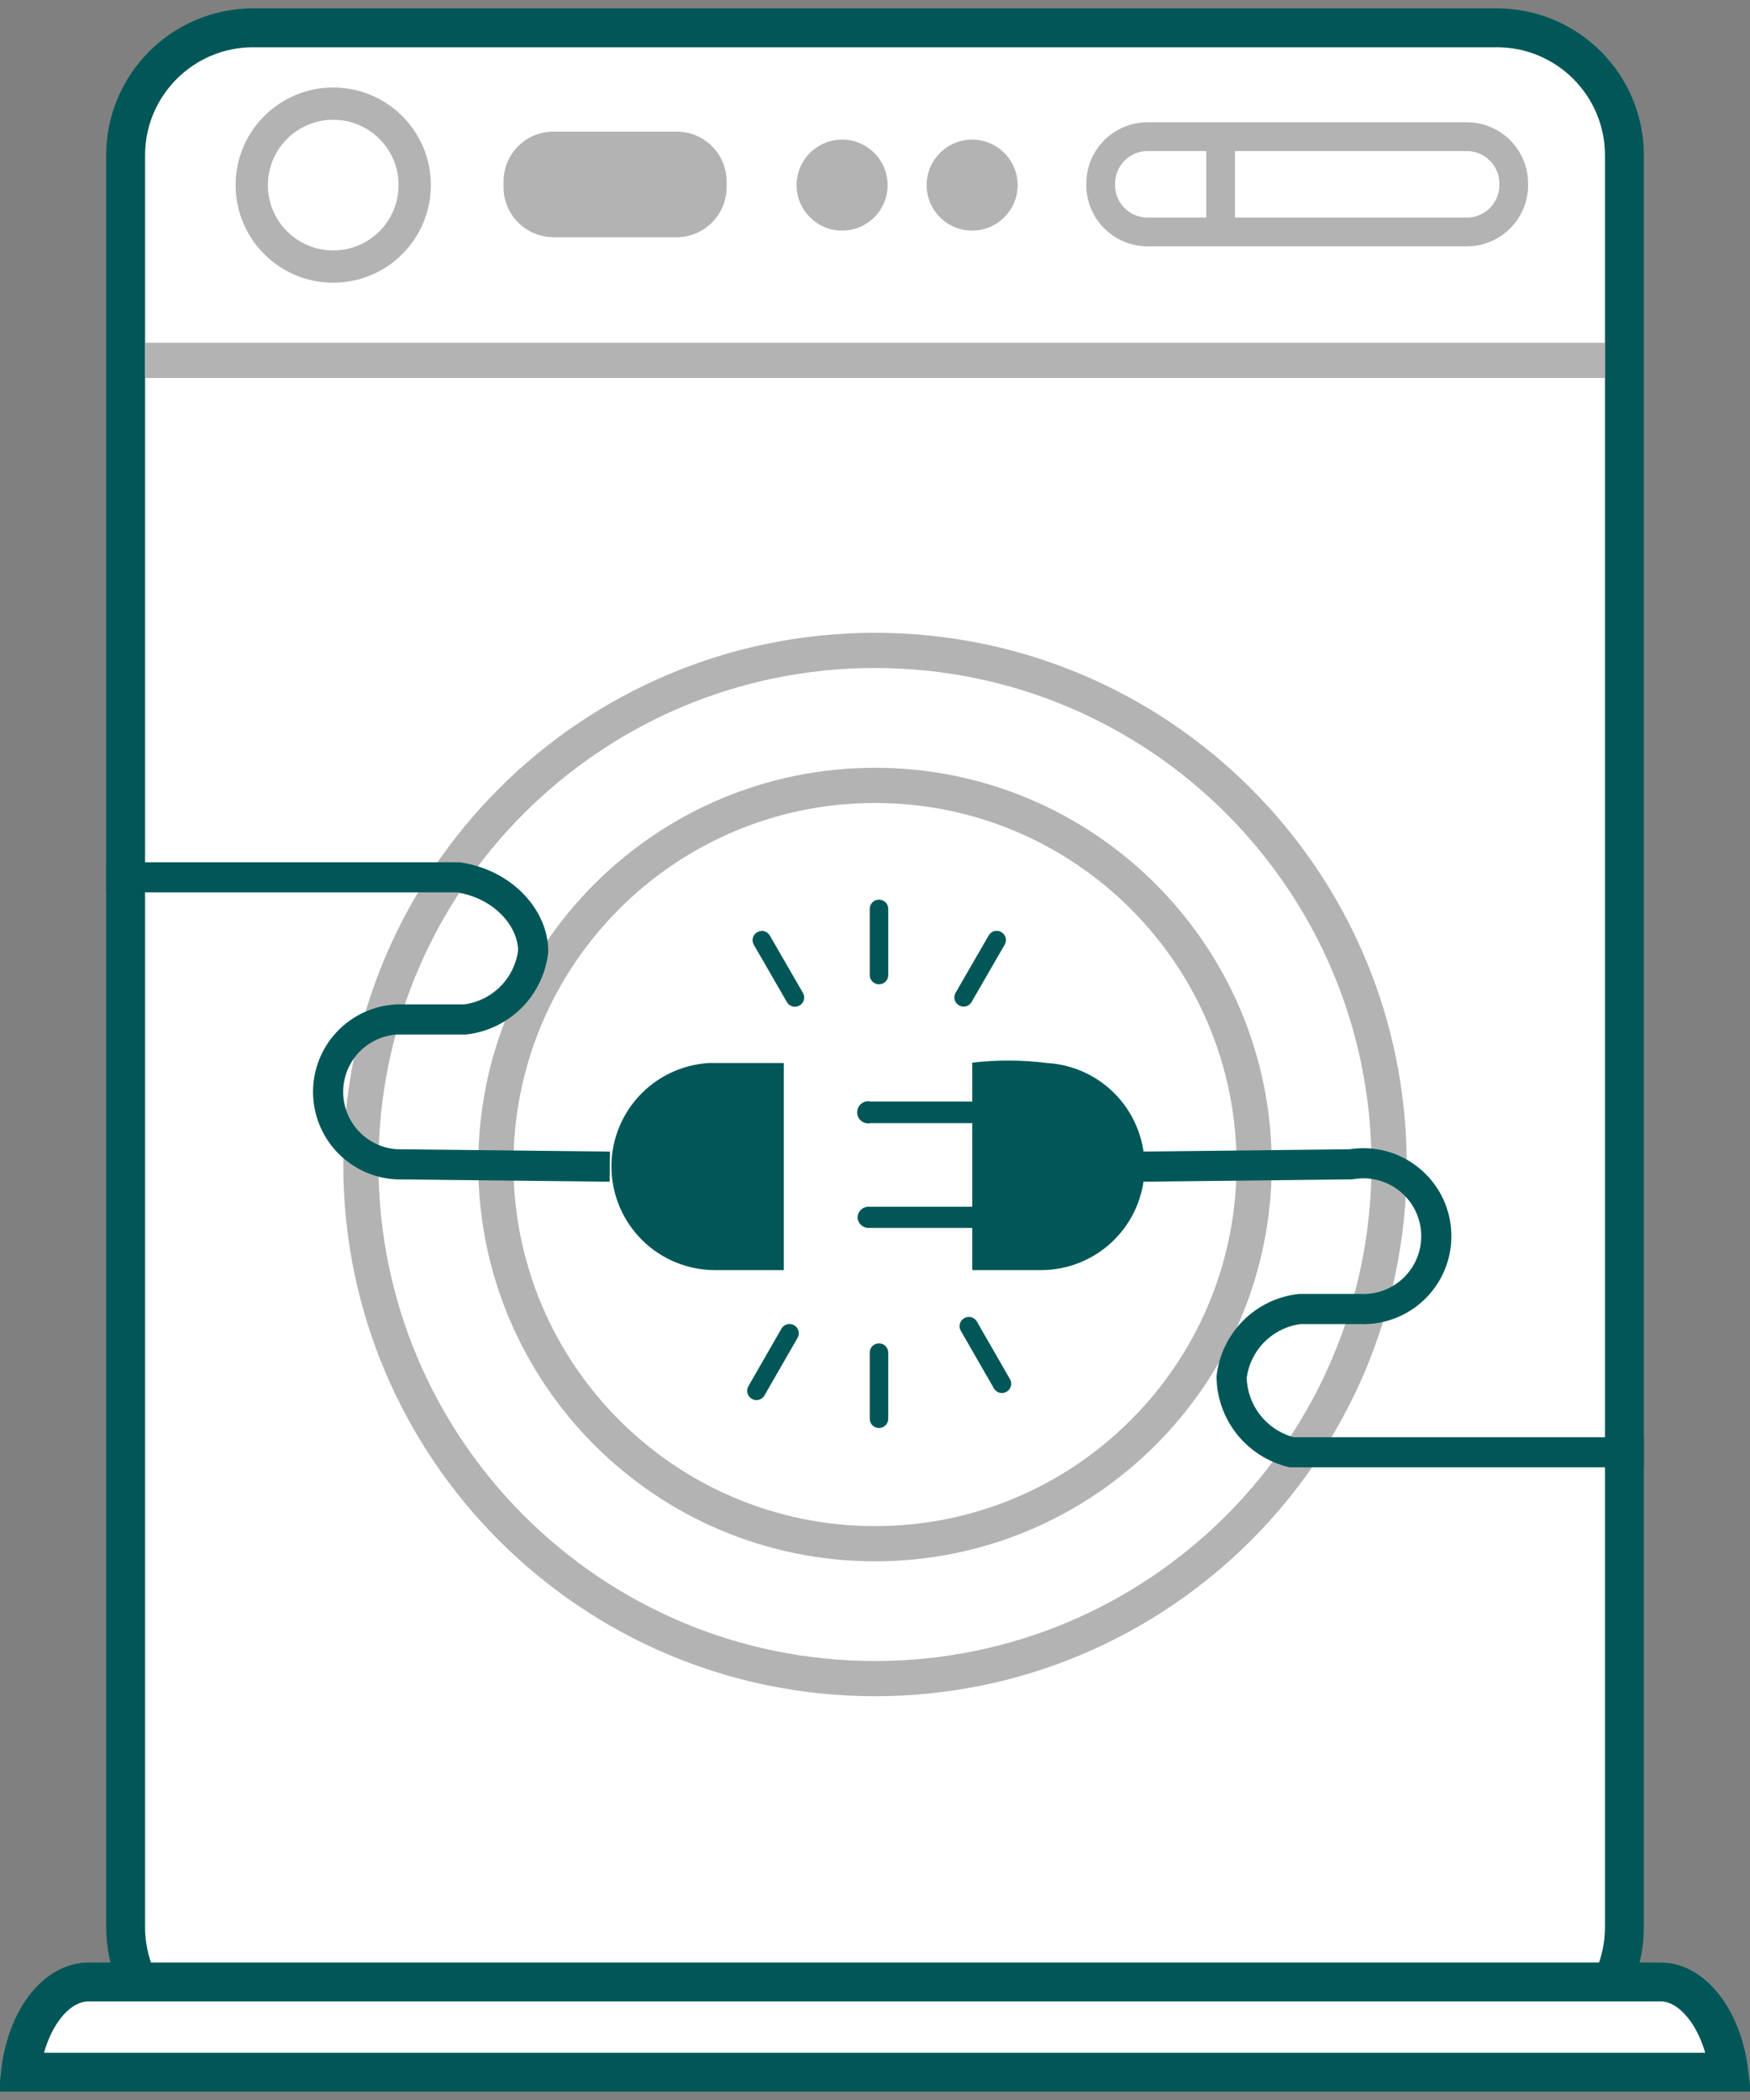 <svg width="90" height="108" viewBox="0 0 90 108" fill="none" xmlns="http://www.w3.org/2000/svg">
<rect x="0" y="0" width="90" height="108" fill="#808080" stroke="none"/>
<path d="M13.021 1.43H76.981C80.604 1.43 83.541 4.367 83.541 7.99V99.11C83.541 102.733 80.604 105.67 76.981 105.67H13.021C9.398 105.67 6.461 102.733 6.461 99.11V7.99C6.461 4.367 9.398 1.43 13.021 1.43Z" fill="white" stroke="#015757" stroke-width="2" stroke-miterlimit="10"/>
<path d="M82.553 17.629H7.457L7.458 19.439H82.553V17.629Z" fill="#B3B3B3"/>
<path d="M1.056 106.57C1.198 105.325 1.597 104.241 2.146 103.437C2.837 102.424 3.701 101.93 4.56 101.93H85.41C86.242 101.93 87.108 102.425 87.81 103.45C88.362 104.257 88.767 105.339 88.912 106.57H1.056Z" fill="white" stroke="#015757" stroke-width="2" stroke-miterlimit="10"/>
<path d="M45 79.391C55.77 79.391 64.5 70.66 64.5 59.891C64.5 49.121 55.77 40.391 45 40.391C34.23 40.391 25.5 49.121 25.5 59.891C25.5 70.66 34.23 79.391 45 79.391Z" stroke="#B3B3B3" stroke-width="1.81" stroke-miterlimit="10"/>
<path d="M44.999 86.329C59.601 86.329 71.439 74.492 71.439 59.889C71.439 45.287 59.601 33.449 44.999 33.449C30.396 33.449 18.559 45.287 18.559 59.889C18.559 74.492 30.396 86.329 44.999 86.329Z" stroke="#B3B3B3" stroke-width="1.81" stroke-miterlimit="10"/>
<path d="M59.018 7.029H75.438C76.769 7.029 77.848 8.108 77.848 9.439V9.519C77.848 10.85 76.769 11.929 75.438 11.929H59.018C57.687 11.929 56.608 10.85 56.608 9.519V9.439C56.608 8.108 57.687 7.029 59.018 7.029Z" stroke="#B3B3B3" stroke-width="1.48" stroke-miterlimit="10"/>
<path d="M34.797 6.77H28.457C27.778 6.77 27.127 7.039 26.647 7.519C26.167 7.999 25.897 8.651 25.897 9.33V9.63C25.897 9.967 25.964 10.301 26.093 10.613C26.222 10.925 26.411 11.208 26.65 11.447C26.889 11.685 27.172 11.875 27.484 12.004C27.796 12.133 28.13 12.2 28.467 12.2H34.797C35.479 12.2 36.133 11.929 36.614 11.447C37.096 10.965 37.367 10.311 37.367 9.63V9.33C37.367 8.993 37.301 8.659 37.171 8.348C37.042 8.036 36.853 7.754 36.614 7.516C36.375 7.278 36.092 7.09 35.78 6.962C35.468 6.833 35.134 6.768 34.797 6.77Z" fill="#B3B3B3"/>
<path d="M62.036 6.77H63.516V12.2H62.036V6.77Z" fill="#B3B3B3"/>
<path d="M43.308 11.86C42.016 11.86 40.968 10.812 40.968 9.52C40.968 8.227 42.016 7.18 43.308 7.18C44.601 7.18 45.648 8.227 45.648 9.52C45.648 10.812 44.601 11.86 43.308 11.86Z" fill="#B3B3B3"/>
<path d="M17.138 13.71C14.824 13.71 12.948 11.834 12.948 9.52C12.948 7.206 14.824 5.33 17.138 5.33C19.452 5.33 21.328 7.206 21.328 9.52C21.328 11.834 19.452 13.71 17.138 13.71Z" stroke="#B3B3B3" stroke-width="1.66" stroke-miterlimit="10"/>
<path d="M49.996 11.86C48.704 11.86 47.656 10.812 47.656 9.52C47.656 8.227 48.704 7.18 49.996 7.18C51.288 7.18 52.336 8.227 52.336 9.52C52.336 10.812 51.288 11.86 49.996 11.86Z" fill="#B3B3B3"/>
<path d="M36.449 54.67C35.068 54.755 33.774 55.373 32.84 56.395C31.907 57.417 31.407 58.762 31.448 60.145C31.488 61.528 32.065 62.842 33.056 63.808C34.047 64.773 35.375 65.316 36.759 65.32H40.309V54.67H36.449Z" fill="#015757"/>
<path d="M53.862 54.67C55.243 54.754 56.536 55.372 57.47 56.393C58.403 57.414 58.903 58.758 58.864 60.14C58.825 61.523 58.251 62.836 57.261 63.803C56.272 64.769 54.945 65.313 53.562 65.32H50.002V63.15H44.722C44.643 63.157 44.563 63.147 44.488 63.122C44.413 63.096 44.344 63.056 44.286 63.002C44.228 62.948 44.181 62.883 44.15 62.81C44.118 62.738 44.102 62.659 44.102 62.58C44.109 62.504 44.132 62.43 44.168 62.362C44.205 62.294 44.254 62.235 44.313 62.187C44.373 62.138 44.441 62.102 44.515 62.08C44.589 62.059 44.666 62.052 44.742 62.06H50.002V57.76H44.782C44.698 57.78 44.611 57.78 44.528 57.761C44.444 57.742 44.365 57.705 44.298 57.652C44.231 57.598 44.176 57.53 44.139 57.453C44.101 57.376 44.082 57.291 44.082 57.205C44.082 57.119 44.101 57.034 44.139 56.957C44.176 56.88 44.231 56.812 44.298 56.758C44.365 56.705 44.444 56.668 44.528 56.649C44.611 56.63 44.698 56.63 44.782 56.65H50.002V54.65C51.285 54.501 52.581 54.508 53.862 54.67Z" fill="#015757"/>
<path d="M44.73 46.739V50.149C44.73 50.409 44.941 50.619 45.2 50.619H45.211C45.47 50.619 45.681 50.409 45.681 50.149V46.739C45.681 46.48 45.47 46.269 45.211 46.269H45.2C44.941 46.269 44.73 46.48 44.73 46.739Z" fill="#015757"/>
<path d="M38.767 48.587L40.472 51.54C40.602 51.765 40.889 51.842 41.114 51.712L41.123 51.707C41.347 51.578 41.425 51.29 41.295 51.065L39.59 48.112C39.46 47.887 39.172 47.81 38.948 47.94L38.939 47.945C38.714 48.075 38.637 48.362 38.767 48.587Z" fill="#015757"/>
<path d="M49.966 51.534L51.671 48.581C51.801 48.356 51.724 48.069 51.499 47.939L51.491 47.934C51.266 47.804 50.978 47.881 50.849 48.106L49.144 51.059C49.014 51.284 49.091 51.571 49.316 51.701L49.324 51.706C49.549 51.836 49.837 51.759 49.966 51.534Z" fill="#015757"/>
<path d="M45.68 72.97V69.56C45.68 69.3 45.469 69.09 45.21 69.09H45.2C44.94 69.09 44.73 69.3 44.73 69.56V72.97C44.73 73.229 44.94 73.44 45.2 73.44H45.21C45.469 73.44 45.68 73.229 45.68 72.97Z" fill="#015757"/>
<path d="M39.314 71.768L41.019 68.802C41.149 68.576 41.071 68.287 40.845 68.158L40.836 68.153C40.611 68.023 40.322 68.101 40.192 68.326L38.487 71.293C38.358 71.519 38.435 71.807 38.661 71.937L38.67 71.942C38.896 72.072 39.184 71.994 39.314 71.768Z" fill="#015757"/>
<path d="M49.412 68.439L51.117 71.406C51.246 71.631 51.535 71.709 51.761 71.579L51.769 71.575C51.995 71.445 52.073 71.156 51.943 70.931L50.238 67.964C50.108 67.738 49.82 67.66 49.594 67.79L49.586 67.795C49.36 67.925 49.282 68.213 49.412 68.439Z" fill="#015757"/>
<path d="M31.361 59.999L20.411 59.879C19.456 59.83 18.557 59.416 17.899 58.722C17.241 58.029 16.874 57.11 16.874 56.154C16.874 55.198 17.241 54.279 17.899 53.586C18.557 52.893 19.456 52.479 20.411 52.429H23.921C24.814 52.323 25.645 51.919 26.28 51.282C26.915 50.645 27.317 49.812 27.421 48.919C27.421 47.229 25.891 45.469 23.571 45.119H5.461" stroke="#015757" stroke-width="1.55" stroke-miterlimit="10"/>
<path d="M58.77 59.999L69.48 59.879C70 59.789 70.533 59.81 71.044 59.94C71.556 60.071 72.034 60.308 72.448 60.636C72.861 60.964 73.201 61.375 73.445 61.843C73.688 62.312 73.83 62.826 73.861 63.353C73.893 63.88 73.812 64.407 73.625 64.901C73.439 65.395 73.15 65.843 72.778 66.218C72.406 66.592 71.959 66.884 71.466 67.073C70.974 67.263 70.447 67.347 69.919 67.319H66.85C65.955 67.423 65.121 67.827 64.484 68.464C63.847 69.101 63.444 69.934 63.34 70.829C63.356 71.723 63.668 72.587 64.227 73.285C64.786 73.984 65.561 74.477 66.43 74.689H84.54" stroke="#015757" stroke-width="1.55" stroke-miterlimit="10"/>
</svg>
